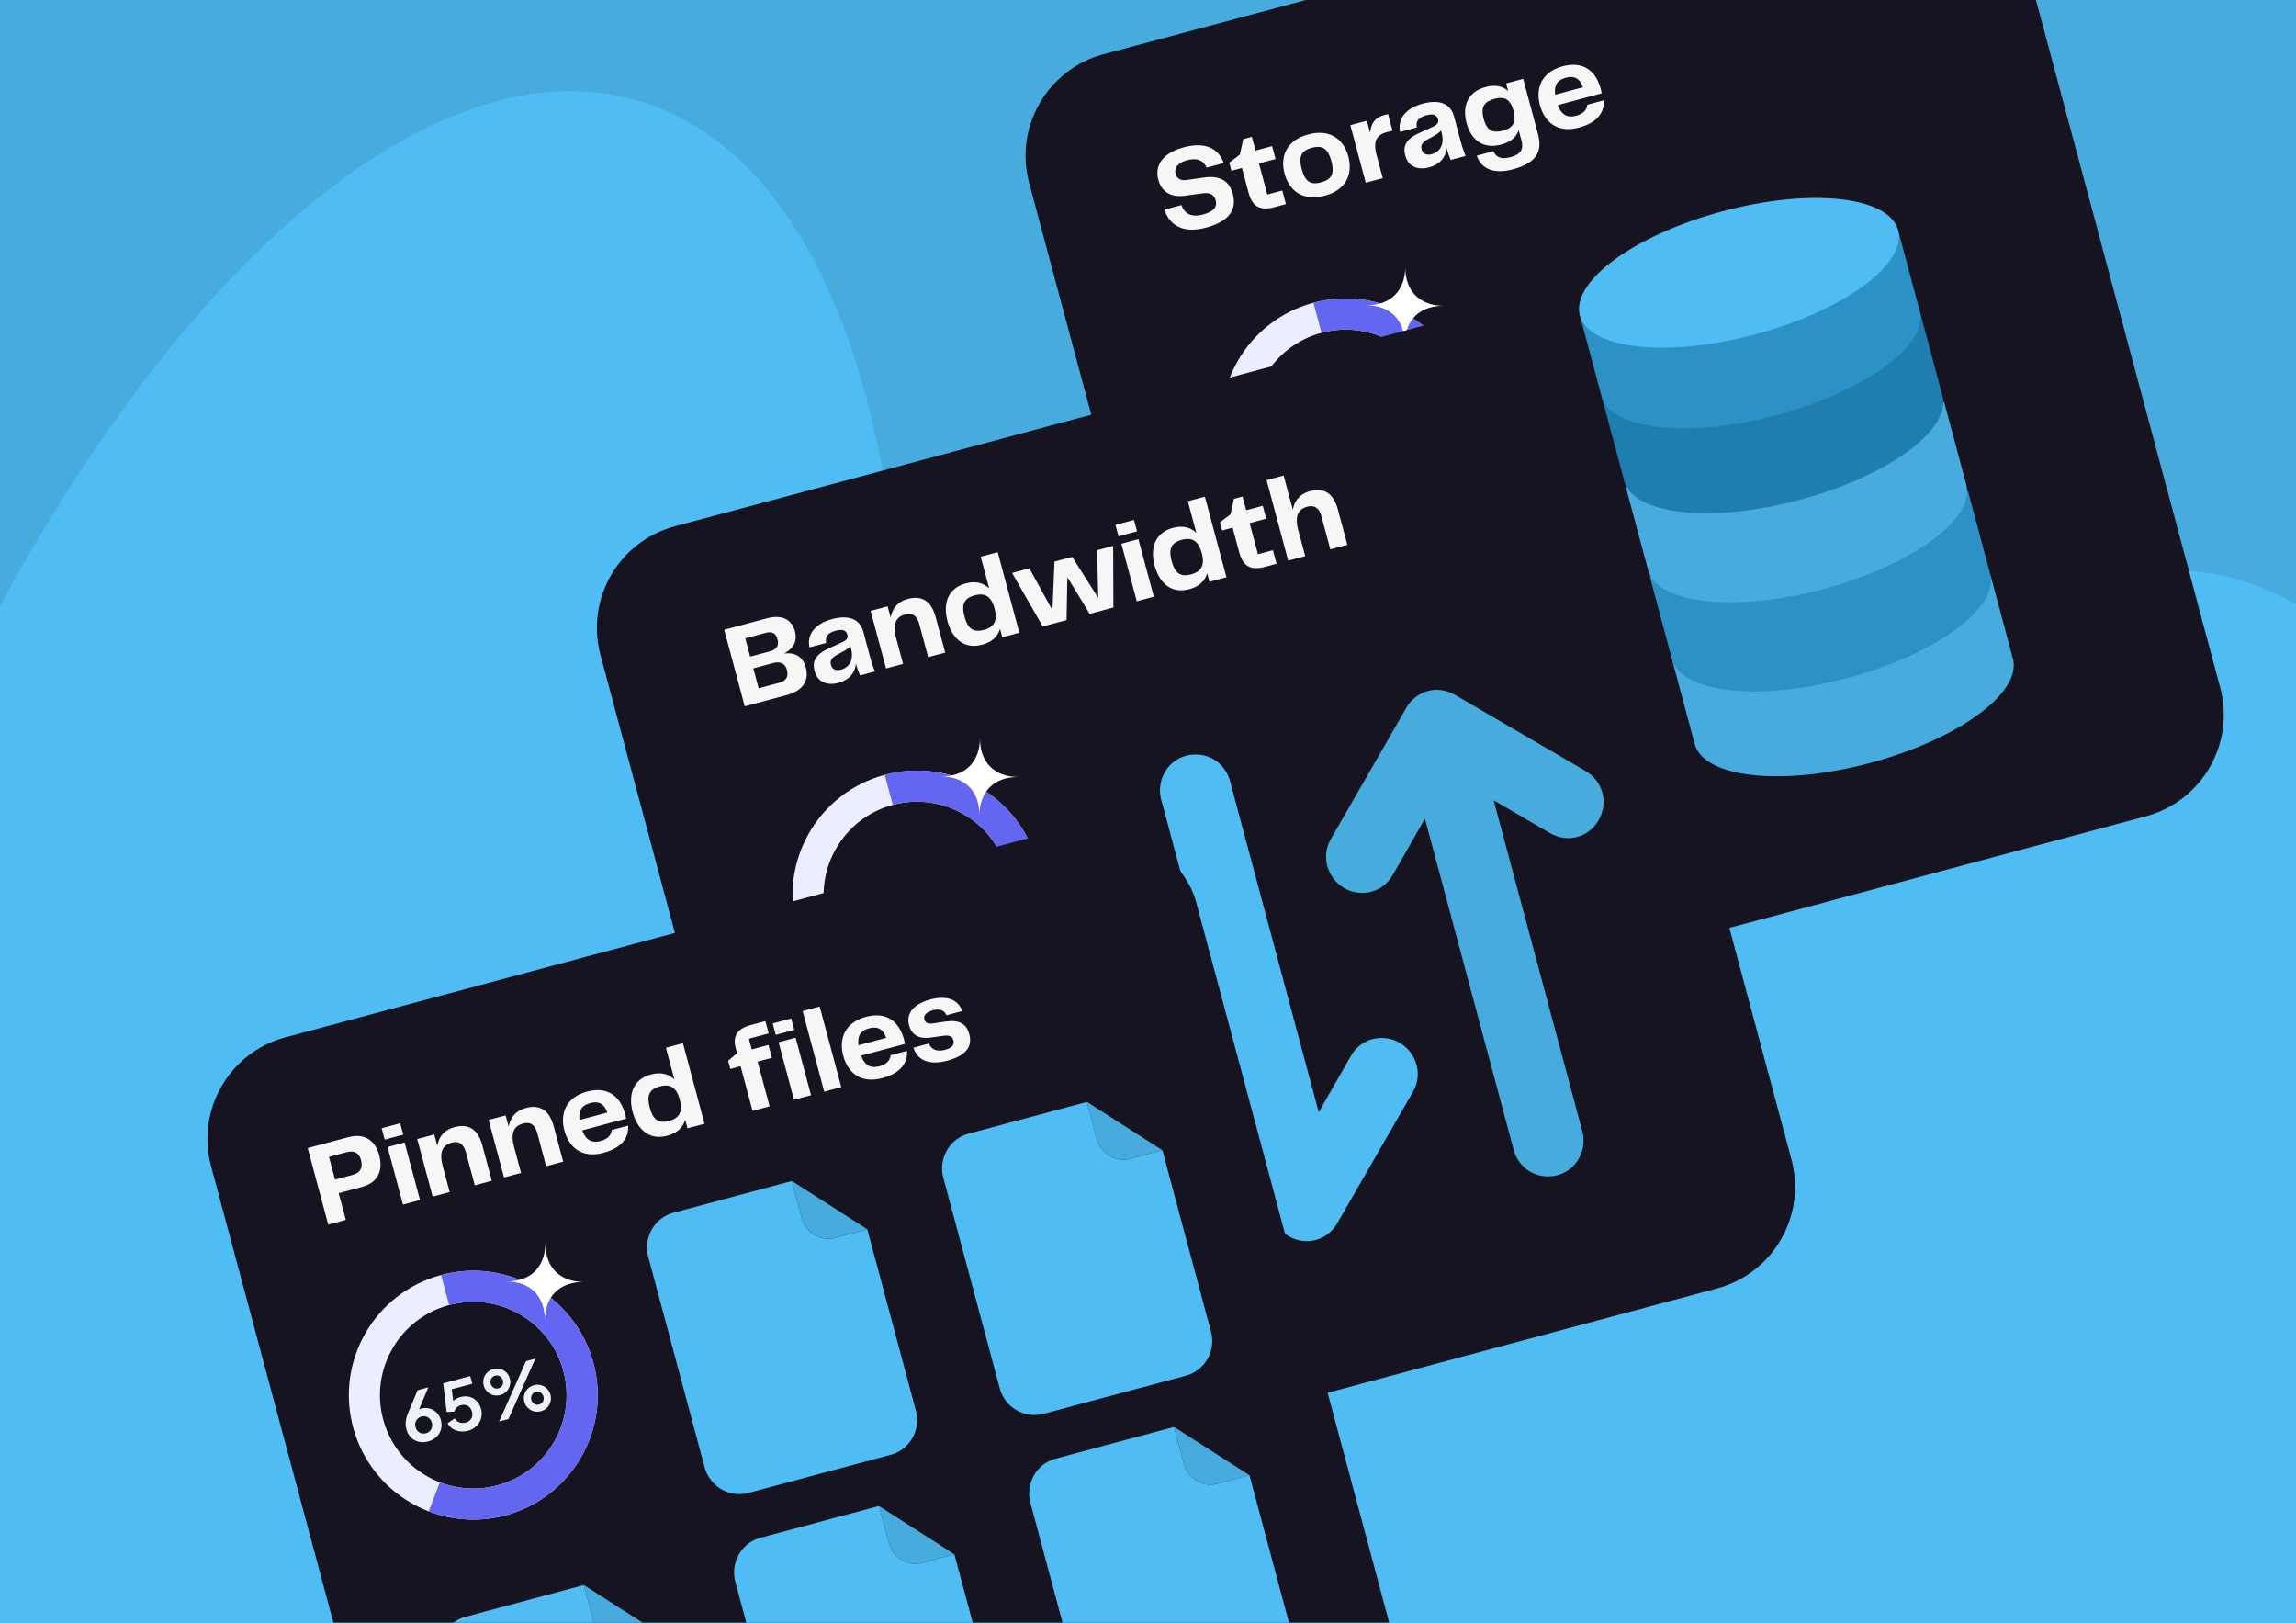 <svg xmlns="http://www.w3.org/2000/svg" width="566" height="400" fill="none"><g clip-path="url(#a)"><path fill="#48ABDD" d="M0 0h566v400H0z"/><path fill="#4FBDF4" d="M592.768 452.45c45.087-150.73 27.053-289.258-40.271-309.396-40.603-12.145-89.907 21.561-132.478 83.32-1.682-74.996-24.364-130.235-64.967-142.38-40.603-12.145-89.906 21.562-132.477 83.321-1.682-74.996-24.364-130.235-64.967-142.38C90.284 4.797-.855 110.668-45.942 261.399-91.029 412.13-72.995 550.657-5.67 570.795c40.603 12.145 89.906-21.561 132.478-83.32 1.681 74.996 24.363 130.235 64.966 142.38 40.603 12.145 89.906-21.561 132.478-83.321 1.681 74.997 24.363 130.235 64.966 142.381 67.325 20.138 158.464-85.734 203.55-236.465z"/><rect width="251.41" height="247.954" x="247" y="20.07" fill="#161420" rx="25.919" transform="rotate(-15 247 20.07)"/><path fill="#F6F6F6" d="m287.064 51.67 4.2-1.124c.653 1.984 2.297 3.125 5.276 2.327 2.866-.768 3.536-2.012 3.133-3.516-.38-1.419-1.429-1.928-3.164-1.707l-4.315.579c-3.455.5-5.822-.843-6.658-3.964-.912-3.405.988-6.53 6.293-7.951 5.647-1.513 8.703.588 9.827 3.875l-4.227 1.133c-.699-1.699-2.251-2.5-4.748-1.83-2.298.616-3.268 1.879-2.872 3.354.296 1.107 1.169 1.755 2.776 1.507l4.073-.574c3.944-.601 6.36.698 7.242 3.99.996 3.716-.656 6.744-6.558 8.325-6.214 1.665-9.216-1.028-10.278-4.423zm27.266-.645c-4.029 1.08-5.684-.332-6.589-3.708l-1.582-5.902-2.582.692-.539-2.015 2.603-1.974.834-3.812 2.128-.57.904 3.376 4.086-1.095.852 3.178-4.086 1.095 2.052 7.66 3.689-.988.897 3.348-2.667.715zm12.221-2.788c-5.646 1.513-8.825-1.498-9.889-5.47-1.049-3.915.198-8.112 5.845-9.625 5.674-1.52 8.832 1.526 9.874 5.413 1.056 3.944-.155 8.162-5.83 9.682zm-5.654-6.574c.844 3.15 2.219 3.967 4.772 3.283 2.582-.692 3.364-2.088 2.52-5.237-.844-3.15-2.219-3.967-4.801-3.275-2.553.684-3.335 2.08-2.491 5.229zm20.345-13.298.937-.25 1.095 4.085-1.391.373c-2.809.752-3.363 2.543-2.504 5.75l1.498 5.589-4.199 1.125-3.802-14.187 4.086-1.095.814 3.037c.141-2.198 1.083-3.788 3.466-4.427zm11.014 12.893c-2.866.768-5.136-.327-5.82-2.88-.608-2.27-.011-4.012 3.482-5.617l3.196-1.464c1.245-.577 1.6-1.067 1.379-1.89-.266-.993-1.008-1.494-2.909-.985-1.93.517-2.632 1.527-2.301 2.99l-4.114 1.102c-.7-3.067 1.241-5.807 5.554-6.963 4.313-1.155 6.907.126 7.713 3.134l1.642 6.129a31.63 31.63 0 0 0 1.215 3.627l-3.66.981a20.064 20.064 0 0 1-1.04-2.975c-.128 2.133-1.443 4.036-4.337 4.811zm.651-3.246c2.213-.593 3.198-2.59 2.491-5.229l-.167-.624c-.601.708-1.257 1.097-2.084 1.531l-1.115.603c-1.405.772-1.857 1.47-1.568 2.55.304 1.134 1.308 1.473 2.443 1.17zm18.383-17.454 4.199-1.126 3.649 13.62c1.163 4.34-.428 7.14-6.188 8.683-4.852 1.3-7.849-.239-8.899-3.364l4.114-1.102c.558 1.401 1.809 2.1 4.164 1.47 2.469-.662 3.34-1.838 2.739-4.08l-.692-2.582c-.577 1.706-1.953 2.926-4.336 3.565-4.625 1.239-7.463-1.407-8.504-5.294-1.065-3.972.078-7.654 4.703-8.893 2.383-.639 4.2-.213 5.552.975l-.501-1.872zm-.745 11.633c2.61-.699 3.269-2.214 2.554-4.88-.722-2.696-2.042-3.65-4.653-2.95-2.667.714-3.456 2.081-2.696 4.918.761 2.838 2.128 3.627 4.795 2.912zm18.043-3.679c1.844-.494 2.596-1.547 2.712-2.703l4.029-1.08c.211 2.377-.944 5.332-6.051 6.7-5.533 1.483-8.591-1.53-9.663-5.53-1.102-4.114.369-8.158 5.618-9.564 5.363-1.437 8.284 1.52 9.356 5.521.114.426.221.823.247 1.15l-10.81 2.897c.978 2.627 2.547 3.15 4.562 2.61zm-2.538-9.355c-2.014.54-2.985 1.682-2.68 4.185l6.838-1.832c-.719-2.119-2.058-2.916-4.158-2.353z"/><path fill="#EDF2F7" d="m316.339 116.584-.453-1.692 2.389-4.354a51.83 51.83 0 0 0 1.071-2.047c.25-.513.406-.937.469-1.27a2.14 2.14 0 0 0-.028-.961c-.138-.515-.411-.876-.819-1.083-.396-.211-.847-.249-1.35-.114-.526.141-.939.416-1.24.825-.304.399-.466.911-.486 1.539l-2.117-.084a3.753 3.753 0 0 1 .356-1.891 4.11 4.11 0 0 1 1.183-1.497 4.725 4.725 0 0 1 1.767-.896c.788-.211 1.516-.253 2.184-.127.678.123 1.251.398 1.717.825.477.424.808.98.993 1.67.118.438.151.893.102 1.364-.05.471-.179.975-.387 1.512a17.31 17.31 0 0 1-.885 1.821l-2.065 3.792 5.305-1.421.506 1.889-8.212 2.2zm13.91-3.516a5.252 5.252 0 0 1-2.002.149 4.675 4.675 0 0 1-1.809-.642 3.814 3.814 0 0 1-1.29-1.397l1.769-1.213c.347.505.763.852 1.247 1.039.481.176.996.191 1.543.044.438-.117.794-.301 1.068-.55a1.92 1.92 0 0 0 .582-.913c.101-.368.095-.765-.02-1.192-.114-.427-.304-.763-.569-1.009a1.81 1.81 0 0 0-.945-.504c-.373-.076-.783-.054-1.232.066a3.725 3.725 0 0 0-.64.242 2.44 2.44 0 0 0-.538.356l-.795-.932 2.201-4.462-4.993 1.338-.506-1.889 7.506-2.011.471 1.757-2.187 4.582-.192-.846c.737-.186 1.42-.199 2.049-.039.63.16 1.17.467 1.62.921.451.455.773 1.043.966 1.766a4.188 4.188 0 0 1-.002 2.289 4.246 4.246 0 0 1-1.181 1.901c-.571.54-1.278.923-2.121 1.149zm7.688-2.271 6.642-14.894 2.299-.617-6.642 14.895-2.299.616zm.29-6.538a3.348 3.348 0 0 1-1.757.013 3.477 3.477 0 0 1-1.462-.858 3.21 3.21 0 0 1-.858-1.496 3.204 3.204 0 0 1-.004-1.724c.152-.569.431-1.06.837-1.474a3.336 3.336 0 0 1 1.528-.867c.613-.164 1.199-.168 1.757-.013a3.288 3.288 0 0 1 1.462.858c.414.406.7.904.858 1.495.159.592.16 1.166.004 1.724a3.46 3.46 0 0 1-.837 1.475c-.405.413-.915.702-1.528.867zm-.444-1.659c.328-.088.583-.233.764-.434a1.51 1.51 0 0 0 .338-.707 1.732 1.732 0 0 0-.405-1.51 1.51 1.51 0 0 0-.646-.444c-.26-.094-.555-.097-.883-.01a1.47 1.47 0 0 0-.743.446 1.62 1.62 0 0 0-.351.728c-.059.262-.053.525.017.787.068.252.194.482.379.691.185.209.408.36.668.455.268.081.555.08.862-.002zm10.456 5.648a3.338 3.338 0 0 1-1.757.013 3.471 3.471 0 0 1-1.462-.858 3.221 3.221 0 0 1-.859-1.495 3.214 3.214 0 0 1-.004-1.724 3.298 3.298 0 0 1 .837-1.475 3.353 3.353 0 0 1 1.528-.867c.613-.164 1.199-.168 1.757-.013a3.29 3.29 0 0 1 1.462.858c.414.406.7.904.859 1.495.158.592.159 1.166.004 1.724a3.475 3.475 0 0 1-.837 1.475c-.406.413-.915.702-1.528.867zm-.445-1.659c.318-.085.567-.228.748-.429a1.47 1.47 0 0 0 .355-.711 1.731 1.731 0 0 0-.405-1.512 1.476 1.476 0 0 0-.663-.438c-.26-.095-.549-.099-.867-.014-.306.082-.554.23-.743.445a1.622 1.622 0 0 0-.351.728 1.63 1.63 0 0 0 .018.788c.067.251.194.482.379.69.185.209.407.36.667.455.268.081.556.08.862-.002z"/><path fill="#EBEEFE" d="M361.345 96.316c4.384 16.362-5.326 33.179-21.687 37.563-16.362 4.384-33.18-5.325-37.564-21.687-4.384-16.361 5.326-33.18 21.688-37.563 16.361-4.384 33.179 5.325 37.563 21.687zm-51.844 13.892c3.288 12.271 15.901 19.553 28.172 16.265 12.271-3.288 19.554-15.901 16.266-28.172-3.289-12.272-15.902-19.554-28.173-16.266-12.271 3.288-19.553 15.901-16.265 28.173z"/><path fill="#6366F1" d="M323.782 74.629a30.67 30.67 0 0 1 36.454 18.335l-7.129 2.823a23 23 0 0 0-27.341-13.752l-1.984-7.406z"/><path fill="#fff" d="M355.857 75.387c-5.898-.044-9.53 3.534-9.574 9.432.044-5.898-3.534-9.53-9.432-9.574 5.898.044 9.53-3.534 9.574-9.432-.044 5.898 3.534 9.53 9.432 9.574z"/><path fill="#48ABDD" fill-rule="evenodd" d="m490.751 141.978-78.444 21.02 5.605 20.918.023-.006c2.892 7.943 21.913 9.822 43.123 4.139 21.209-5.683 36.742-16.821 35.275-25.146l.023-.006-.131-.488-.009-.035-.009-.035-5.456-20.361z" clip-rule="evenodd"/><path fill="#2C91C4" fill-rule="evenodd" d="m485.147 121.061-78.445 21.019 5.605 20.919.023-.007c2.893 7.943 21.914 9.823 43.123 4.14 21.209-5.683 36.742-16.822 35.276-25.146l.023-.007-.126-.469-.014-.054-.015-.054-5.45-20.341z" clip-rule="evenodd"/><path fill="#48ABDD" fill-rule="evenodd" d="m479.261 99.096-78.445 21.019 5.606 20.919.022-.006c2.892 7.943 21.914 9.822 43.123 4.139 21.21-5.683 36.743-16.822 35.276-25.146l.023-.006-.129-.483-.011-.04-.011-.04-5.454-20.356z" clip-rule="evenodd"/><path fill="#1F7EAE" fill-rule="evenodd" d="M473.377 77.132 394.933 98.15l5.605 20.918.023-.006c2.892 7.943 21.914 9.823 43.123 4.14 21.209-5.683 36.742-16.822 35.275-25.147l.023-.006-.126-.469-.014-.054-.015-.054-5.45-20.341z" clip-rule="evenodd"/><path fill="#2C91C4" fill-rule="evenodd" d="m467.771 56.214-78.445 21.019 5.605 20.918.024-.006c2.892 7.943 21.914 9.822 43.122 4.139 21.209-5.683 36.742-16.821 35.276-25.146l.023-.006-.123-.458-.017-.065a56.817 56.817 0 0 0-.018-.065l-5.447-20.33z" clip-rule="evenodd"/><ellipse cx="428.688" cy="67.246" fill="#4FBDF4" rx="40.606" ry="15.701" transform="rotate(-15 428.688 67.246)"/><g filter="url(#b)"><rect width="251.41" height="247.954" x="137" y="145.07" fill="#161420" rx="25.919" transform="rotate(-15 137 145.07)"/><path fill="#F6F6F6" d="M188.946 169.716c2.454-.262 4.569.479 5.375 3.487.851 3.178-.696 5.69-4.725 6.77l-10.328 2.767-5.055-18.868 10.526-2.821c4.029-1.079 6.209.587 6.893 3.141.745 2.78-.651 4.492-2.686 5.524zm-4.609-5.06-4.937 1.323 1.209 4.512 4.795-1.285c1.872-.502 2.31-1.592 1.945-2.954-.388-1.447-1.225-2.075-3.012-1.596zm3.413 12.284c1.929-.517 2.3-1.742 1.928-3.132-.403-1.504-1.428-2.263-3.499-1.708l-4.795 1.285 1.315 4.908 5.051-1.353zm14.578.017c-2.866.768-5.136-.327-5.82-2.881-.608-2.269-.011-4.011 3.482-5.616l3.196-1.465c1.245-.576 1.6-1.067 1.379-1.89-.266-.993-1.008-1.493-2.909-.984-1.929.517-2.632 1.527-2.301 2.989l-4.114 1.102c-.7-3.066 1.242-5.807 5.554-6.962 4.313-1.156 6.907.126 7.713 3.134l1.642 6.128a31.798 31.798 0 0 0 1.215 3.628l-3.66.981a20.098 20.098 0 0 1-1.04-2.975c-.128 2.132-1.443 4.035-4.337 4.811zm.651-3.246c2.213-.593 3.198-2.59 2.491-5.229l-.167-.624c-.601.708-1.257 1.097-2.084 1.531l-1.115.603c-1.405.772-1.857 1.471-1.568 2.549.304 1.135 1.308 1.474 2.443 1.17zm16.503-17.438c3.716-.996 5.87.799 6.866 4.516l2.334 8.711-4.199 1.125-2.159-8.058c-.609-2.27-1.817-2.919-3.547-2.455-2.242.6-3.11 2.353-2.206 5.73l1.726 6.441-4.199 1.125-3.801-14.187 4.199-1.125.745 2.78c.391-2.172 1.659-3.911 4.241-4.603zm17.953-10.406 4.2-1.125 5.322 19.861-4.2 1.126-.562-2.1c-.56 1.883-1.955 3.261-4.395 3.914-4.625 1.24-7.453-1.713-8.556-5.827-1.079-4.029-.113-8.028 4.511-9.267 2.441-.654 4.345-.13 5.771 1.221l-2.091-7.803zm.788 18.035c2.639-.707 3.409-2.373 2.634-5.267-.776-2.894-2.276-3.952-4.914-3.245-2.668.715-3.283 2.279-2.492 5.229.783 2.923 2.105 3.998 4.772 3.283zm27.926-19.647 3.944-1.056.056 15.19-5.845 1.566-5.496-9.049-.207 10.577-5.873 1.574-7.547-13.183 4.256-1.141 5.689 10.336.497-11.993 4.369-1.171 6.419 10.11-.262-11.76zm5.265-3.417-.753-2.809 4.568-1.224.753 2.809-4.568 1.224zm4.502 16.006-3.802-14.187 4.2-1.125 3.801 14.187-4.199 1.125zm12.586-24.66 4.199-1.125 5.322 19.861-4.199 1.125-.563-2.099c-.559 1.883-1.954 3.26-4.394 3.914-4.625 1.239-7.454-1.713-8.556-5.827-1.08-4.029-.114-8.028 4.511-9.268 2.44-.653 4.344-.13 5.771 1.221l-2.091-7.802zm.788 18.035c2.639-.707 3.409-2.373 2.633-5.267-.775-2.894-2.275-3.952-4.914-3.245-2.667.715-3.282 2.278-2.491 5.229.783 2.923 2.105 3.998 4.772 3.283zm18.42-1.895c-4.029 1.08-5.684-.332-6.589-3.708l-1.581-5.902-2.582.692-.54-2.014 2.603-1.975.834-3.812 2.128-.57.905 3.376 4.085-1.094.852 3.177-4.086 1.095 2.053 7.661 3.688-.988.897 3.348-2.667.714zm10.913-18.615c3.716-.996 5.87.799 6.866 4.516l2.334 8.71-4.199 1.125-2.159-8.058c-.609-2.27-1.817-2.919-3.547-2.455-2.242.6-3.11 2.354-2.206 5.73l1.726 6.441-4.199 1.125-5.322-19.861 4.199-1.126 2.266 8.456c.391-2.173 1.659-3.912 4.241-4.603z"/><path fill="#EDF2F7" d="M210.514 240.676a5.033 5.033 0 0 1-1.952.135 4.63 4.63 0 0 1-1.784-.613 3.693 3.693 0 0 1-1.281-1.364l1.753-1.209c.336.508.748.844 1.238 1.006.486.151.981.159 1.485.024a2.32 2.32 0 0 0 1.03-.557c.279-.274.463-.594.553-.958a2.452 2.452 0 0 0-.041-1.204c-.114-.427-.307-.774-.578-1.042a1.913 1.913 0 0 0-.937-.541 2.21 2.21 0 0 0-1.176.016 2.53 2.53 0 0 0-1.091.591 1.71 1.71 0 0 0-.523 1.003l-1.933.078-.853-7.059 6.668-1.787.506 1.889-5.781 1.549.578-1.194.683 5.31-.782-.354c.187-.531.471-.96.853-1.285.393-.328.908-.578 1.543-.748.81-.217 1.558-.23 2.243-.038a3.78 3.78 0 0 1 1.779 1.055c.49.514.84 1.166 1.051 1.954a4.188 4.188 0 0 1-.002 2.289 4.236 4.236 0 0 1-1.16 1.913c-.56.537-1.257.918-2.089 1.141zm10.187-2.73c-.832.223-1.618.246-2.358.068a4.177 4.177 0 0 1-1.882-1.044c-.525-.517-.892-1.164-1.101-1.941a6.456 6.456 0 0 1-.202-1.213 6.004 6.004 0 0 1 .121-1.388c.11-.511.305-1.097.585-1.759l2.228-5.35 2.661-.713-2.725 6.452-.467-.298c.121-.161.255-.297.402-.407.143-.12.293-.219.448-.296.167-.08.343-.145.529-.194.745-.2 1.453-.208 2.124-.024s1.25.528 1.737 1.031c.495.489.841 1.101 1.037 1.834.212.789.22 1.543.026 2.264a4.098 4.098 0 0 1-1.119 1.867c-.541.521-1.223.891-2.044 1.111zm-.541-2.02c.372-.1.684-.272.936-.515.259-.257.434-.568.524-.933a2.15 2.15 0 0 0-.006-1.142c-.112-.416-.3-.747-.566-.993a2.007 2.007 0 0 0-.9-.533 2.022 2.022 0 0 0-1.088.01 2.076 2.076 0 0 0-.948.535 2.11 2.11 0 0 0-.546.921c-.096.343-.088.722.024 1.138.105.394.288.727.548.997.272.268.584.448.938.541.35.082.712.074 1.084-.026zm7.921-.169 6.642-14.894 2.299-.616-6.641 14.894-2.3.616zm.291-6.538a3.338 3.338 0 0 1-1.757.013 3.471 3.471 0 0 1-1.462-.858 3.221 3.221 0 0 1-.859-1.495 3.214 3.214 0 0 1-.004-1.724 3.29 3.29 0 0 1 .837-1.474 3.335 3.335 0 0 1 1.528-.867 3.278 3.278 0 0 1 1.757-.014 3.288 3.288 0 0 1 1.462.859c.414.405.7.903.858 1.495.159.591.16 1.166.005 1.724a3.478 3.478 0 0 1-.837 1.474c-.406.414-.915.703-1.528.867zm-.445-1.659c.329-.088.583-.232.764-.433.178-.212.291-.448.339-.707a1.732 1.732 0 0 0-.405-1.511 1.505 1.505 0 0 0-.647-.443c-.26-.095-.554-.098-.883-.01a1.468 1.468 0 0 0-.743.446 1.618 1.618 0 0 0-.351.727 1.63 1.63 0 0 0 .018.788c.067.252.193.482.378.69.185.209.408.361.668.455.268.081.555.08.862-.002zm10.456 5.648a3.328 3.328 0 0 1-1.757.013 3.457 3.457 0 0 1-1.462-.858 3.206 3.206 0 0 1-.858-1.495 3.214 3.214 0 0 1-.005-1.724c.153-.569.432-1.06.838-1.474a3.325 3.325 0 0 1 1.528-.867c.613-.165 1.198-.169 1.756-.013a3.275 3.275 0 0 1 1.463.858c.413.405.7.904.858 1.495.158.591.16 1.166.004 1.724a3.457 3.457 0 0 1-.837 1.474c-.406.414-.915.703-1.528.867zm-.445-1.659c.318-.085.567-.228.748-.429a1.47 1.47 0 0 0 .355-.711 1.719 1.719 0 0 0-.022-.804 1.65 1.65 0 0 0-.383-.707 1.47 1.47 0 0 0-.663-.439c-.26-.094-.549-.099-.866-.014a1.46 1.46 0 0 0-.743.446 1.618 1.618 0 0 0-.351.727 1.63 1.63 0 0 0 .017.788c.068.252.194.482.379.691.185.208.407.36.667.454.269.081.556.08.862-.002z"/><path fill="#EBEEFE" d="M251.346 221.316c4.384 16.361-5.326 33.179-21.687 37.563-16.362 4.384-33.18-5.326-37.564-21.687-4.384-16.362 5.326-33.18 21.687-37.564 16.362-4.384 33.18 5.326 37.564 21.688zm-51.844 13.891c3.288 12.271 15.901 19.554 28.172 16.266 12.271-3.288 19.554-15.902 16.266-28.173-3.289-12.271-15.902-19.553-28.173-16.265-12.271 3.288-19.553 15.901-16.265 28.172z"/><path fill="#6366F1" d="M213.782 199.628a30.679 30.679 0 0 1 24.938 4.098 30.66 30.66 0 0 1 13.396 21.429 30.677 30.677 0 0 1-17.585 31.965 30.651 30.651 0 0 1-12.619 2.803l-.048-7.667a23.012 23.012 0 0 0 17.222-7.917 23.006 23.006 0 0 0-13.636-37.784 23 23 0 0 0-9.683.48l-1.985-7.407z"/><path fill="#fff" d="M246.691 200.163c-5.898-.044-9.53 3.533-9.574 9.432.044-5.898-3.534-9.53-9.432-9.574 5.898.044 9.53-3.534 9.574-9.432-.044 5.898 3.533 9.53 9.432 9.574z"/><path fill="#4FBDF4" d="M344.024 277.71c1.56-2.725 1.532-6.033-.062-8.777a8.866 8.866 0 0 0-7.631-4.443c-3.154-.019-6.01 1.611-7.57 4.335l-7.995 13.963-21.876-81.642c-.829-3.093-3.188-5.488-6.255-6.252-3.068-.764-6.273.095-8.414 2.254-2.14 2.16-3.12 5.449-2.291 8.543l21.876 81.642-13.906-8.095c-2.713-1.58-6.001-1.564-8.722.031a8.865 8.865 0 0 0-4.388 7.662c-.008 3.174 1.622 6.053 4.335 7.632l32.221 18.757c2.035 1.184 4.424 1.553 6.694.945 2.27-.608 4.154-2.122 5.325-4.166l18.659-32.389z"/><path fill="#48ABDD" d="M323.727 215.503c-1.557 2.723-1.528 6.031.065 8.776 1.592 2.744 4.472 4.424 7.622 4.444 3.15.021 6.001-1.608 7.558-4.331l7.98-13.959 21.876 81.642c.829 3.093 3.186 5.489 6.249 6.254 3.064.764 6.264-.093 8.402-2.252 2.137-2.158 3.114-5.447 2.285-8.54l-21.876-81.642 13.89 8.099c2.033 1.185 4.419 1.555 6.686.947 2.267-.607 4.148-2.12 5.316-4.163 1.168-2.043 1.525-4.445.912-6.732-.613-2.286-2.123-4.188-4.155-5.373l-32.185-18.766c-2.033-1.185-4.419-1.555-6.686-.948-2.267.608-4.148 2.121-5.316 4.164l-18.623 32.38z"/></g><g filter="url(#c)"><rect width="251.41" height="247.954" x="41" y="271.031" fill="#161420" rx="25.919" transform="rotate(-15 41 271.031)"/><path fill="#F6F6F6" d="M81.553 288.939c4.284-1.148 6.724 1.148 7.606 4.439.935 3.49-.03 6.698-4.314 7.846l-5.675 1.521 1.764 6.583-4.341 1.163-5.056-18.869 10.016-2.683zm1.033 9.302c2.1-.562 2.538-1.988 2.097-3.633-.425-1.589-1.467-2.527-3.567-1.964l-4.34 1.163 1.497 5.59 4.313-1.156zm7.931-8.694-.753-2.809 4.569-1.224.752 2.809-4.568 1.224zm4.502 16.007-3.802-14.187 4.2-1.125 3.801 14.186-4.2 1.126zm12.698-19.095c3.717-.996 5.871.799 6.867 4.516l2.334 8.711-4.199 1.125-2.16-8.058c-.608-2.27-1.816-2.92-3.547-2.456-2.241.601-3.109 2.354-2.205 5.73l1.726 6.441-4.199 1.125-3.802-14.186 4.2-1.125.745 2.78c.391-2.173 1.658-3.911 4.24-4.603zm17.595-4.714c3.717-.996 5.871.799 6.867 4.515l2.334 8.711-4.2 1.125-2.159-8.058c-.608-2.27-1.816-2.919-3.547-2.455-2.241.6-3.109 2.353-2.205 5.73l1.726 6.441-4.199 1.125-3.802-14.187 4.2-1.125.745 2.781c.391-2.173 1.658-3.912 4.24-4.603zm18.458 8.13c1.844-.494 2.596-1.547 2.712-2.703l4.029-1.08c.211 2.377-.944 5.332-6.051 6.7-5.533 1.483-8.59-1.53-9.662-5.53-1.103-4.114.369-8.158 5.618-9.564 5.362-1.437 8.283 1.52 9.355 5.521.114.426.221.823.248 1.15l-10.81 2.897c.977 2.627 2.546 3.149 4.561 2.609zm-2.537-9.355c-2.015.54-2.986 1.682-2.68 4.185l6.838-1.833c-.72-2.118-2.059-2.915-4.158-2.352zm18.603-13.622 4.199-1.125 5.322 19.862-4.199 1.125-.563-2.1c-.56 1.884-1.954 3.261-4.395 3.915-4.624 1.239-7.453-1.713-8.555-5.827-1.08-4.029-.114-8.029 4.511-9.268 2.44-.654 4.344-.13 5.771 1.221l-2.091-7.803zm.788 18.036c2.638-.707 3.408-2.373 2.633-5.268-.775-2.894-2.275-3.951-4.914-3.244-2.667.714-3.282 2.278-2.492 5.229.784 2.922 2.106 3.997 4.773 3.283zm20.574-2.472-2.949-11.009-2.526.676-.539-2.014 2.198-1.897-.35-1.305c-.714-2.667.178-4.67 3.696-5.613l3.632-.973.814 3.036-4.881 1.308.708 2.638 4.114-1.102.851 3.178-3.518.943 2.95 11.009-4.2 1.125zm5.717-18.744-.753-2.809 4.568-1.224.753 2.809-4.568 1.224zm4.502 16.006-3.802-14.187 4.2-1.125 3.801 14.187-4.199 1.125zm7.453-1.997-5.322-19.862 4.2-1.125 5.321 19.861-4.199 1.126zm13.645-6.272c1.844-.494 2.596-1.547 2.712-2.703l4.029-1.08c.211 2.377-.944 5.332-6.051 6.7-5.533 1.483-8.59-1.53-9.662-5.53-1.103-4.115.368-8.158 5.617-9.565 5.363-1.436 8.284 1.521 9.356 5.522.114.426.221.823.248 1.15l-10.811 2.897c.978 2.627 2.547 3.149 4.562 2.609zm-2.538-9.355c-2.014.539-2.985 1.682-2.68 4.185l6.838-1.833c-.719-2.118-2.058-2.915-4.158-2.352zm10.88 4.778 3.831-1.026c.478 1.331 1.788 2.136 3.916 1.566 1.901-.51 2.379-1.337 2.113-2.33-.228-.851-.793-1.369-2.435-1.142l-3.284.454c-2.758.374-4.585-.656-5.224-3.04-.844-3.149 1.428-5.339 5.201-6.351 3.831-1.026 6.816-.214 7.907 2.839l-3.887 1.041c-.453-1.125-1.553-1.712-3.313-1.241-1.815.487-2.371 1.365-2.127 2.273.19.71.711 1.178 2.175.968l3.07-.457c3.491-.479 5.155.625 5.832 3.151.745 2.78-.497 5.181-5.377 6.489-5.051 1.353-7.59-.521-8.398-3.194z"/><path fill="#4FBDF4" d="M150.364 413.34a6.737 6.737 0 0 1-5.134-.696 6.866 6.866 0 0 1-3.163-4.147l-2.453-9.154-29.18 7.819a8.777 8.777 0 0 0-5.351 4.135 8.949 8.949 0 0 0-.866 6.753l13.897 51.867a8.948 8.948 0 0 0 4.129 5.405 8.78 8.78 0 0 0 6.696.902l35.03-9.386a8.783 8.783 0 0 0 5.348-4.129 8.95 8.95 0 0 0 .872-6.746l-11.983-44.724-7.842 2.101z"/><path fill="#48ABDD" d="m158.206 411.239-7.841 2.101a6.737 6.737 0 0 1-5.134-.696 6.866 6.866 0 0 1-3.163-4.147l-2.453-9.154 18.591 11.896z"/><path fill="#4FBDF4" d="M201.639 313.736a6.736 6.736 0 0 1-5.134-.696 6.862 6.862 0 0 1-3.163-4.147l-2.453-9.154-29.181 7.819a8.783 8.783 0 0 0-5.351 4.135 8.953 8.953 0 0 0-.866 6.753l13.898 51.867a8.95 8.95 0 0 0 4.128 5.405 8.78 8.78 0 0 0 6.696.902l35.03-9.386a8.778 8.778 0 0 0 5.348-4.129 8.955 8.955 0 0 0 .873-6.746l-11.984-44.724-7.841 2.101z"/><path fill="#48ABDD" d="m209.481 311.635-7.842 2.101a6.734 6.734 0 0 1-5.133-.696 6.863 6.863 0 0 1-3.164-4.147l-2.452-9.154 18.591 11.896z"/><path fill="#4FBDF4" d="M274.38 294.245a6.737 6.737 0 0 1-5.134-.696 6.865 6.865 0 0 1-3.163-4.147l-2.453-9.154-29.181 7.819a8.783 8.783 0 0 0-5.351 4.135 8.953 8.953 0 0 0-.866 6.753l13.898 51.866a8.952 8.952 0 0 0 4.128 5.406 8.78 8.78 0 0 0 6.696.902l35.031-9.386a8.778 8.778 0 0 0 5.347-4.129 8.946 8.946 0 0 0 .873-6.746l-11.984-44.724-7.841 2.101z"/><path fill="#48ABDD" d="m282.222 292.143-7.841 2.102a6.737 6.737 0 0 1-5.134-.697 6.862 6.862 0 0 1-3.163-4.147l-2.453-9.153 18.591 11.895z"/><path fill="#4FBDF4" d="M223.105 393.85a6.734 6.734 0 0 1-5.133-.697 6.863 6.863 0 0 1-3.164-4.147l-2.452-9.153-29.181 7.819a8.775 8.775 0 0 0-5.351 4.134 8.949 8.949 0 0 0-.866 6.753l13.897 51.867a8.957 8.957 0 0 0 4.129 5.406 8.785 8.785 0 0 0 6.696.902l35.03-9.387a8.78 8.78 0 0 0 5.348-4.129 8.955 8.955 0 0 0 .873-6.746l-11.984-44.724-7.842 2.102z"/><path fill="#48ABDD" d="m230.948 391.748-7.842 2.101a6.737 6.737 0 0 1-5.134-.696 6.866 6.866 0 0 1-3.163-4.147l-2.453-9.154 18.592 11.896z"/><path fill="#4FBDF4" d="M295.847 374.359a6.732 6.732 0 0 1-5.134-.696 6.862 6.862 0 0 1-3.163-4.147l-2.453-9.154-29.181 7.819a8.783 8.783 0 0 0-5.351 4.135 8.953 8.953 0 0 0-.866 6.753l13.898 51.867a8.947 8.947 0 0 0 4.128 5.405 8.78 8.78 0 0 0 6.696.902l35.03-9.386a8.778 8.778 0 0 0 5.348-4.129 8.955 8.955 0 0 0 .873-6.746l-11.984-44.724-7.841 2.101z"/><path fill="#48ABDD" d="m303.689 372.258-7.842 2.101a6.73 6.73 0 0 1-5.133-.696 6.863 6.863 0 0 1-3.164-4.147l-2.452-9.154 18.591 11.896z"/><path fill="#EDF2F7" d="M101.225 363.937c-.832.223-1.618.246-2.358.068a4.168 4.168 0 0 1-1.882-1.045c-.525-.516-.892-1.163-1.1-1.94a6.389 6.389 0 0 1-.202-1.214c-.019-.417.022-.88.12-1.387.11-.511.305-1.097.586-1.759l2.228-5.35 2.66-.713-2.725 6.451-.467-.297c.121-.162.255-.297.402-.407.144-.121.293-.219.449-.296.166-.08.342-.145.528-.195.745-.199 1.453-.207 2.124-.023s1.25.527 1.737 1.031c.495.489.841 1.101 1.038 1.834.211.789.219 1.543.025 2.264a4.103 4.103 0 0 1-1.119 1.867c-.541.52-1.222.891-2.044 1.111zm-.541-2.02c.372-.1.684-.272.936-.515.26-.258.434-.569.525-.933a2.15 2.15 0 0 0-.007-1.142c-.112-.416-.3-.747-.566-.993a2.01 2.01 0 0 0-.899-.534 2.037 2.037 0 0 0-1.09.01 2.094 2.094 0 0 0-1.492 1.457c-.096.342-.089.722.023 1.138.105.394.288.726.549.997.27.268.583.448.937.541.35.082.712.073 1.084-.026zm10.339-.606a5.032 5.032 0 0 1-1.952.136 4.647 4.647 0 0 1-1.784-.613 3.7 3.7 0 0 1-1.281-1.364l1.753-1.21c.336.509.748.844 1.238 1.007.486.151.981.159 1.485.024.416-.111.76-.297 1.03-.558a1.99 1.99 0 0 0 .553-.957 2.452 2.452 0 0 0-.041-1.204c-.114-.427-.307-.775-.578-1.042a1.908 1.908 0 0 0-.937-.541 2.215 2.215 0 0 0-1.175.015 2.54 2.54 0 0 0-1.092.592 1.707 1.707 0 0 0-.523 1.003l-1.933.078-.853-7.059 6.668-1.787.506 1.889-5.781 1.549.578-1.194.683 5.309-.781-.354c.186-.531.47-.959.852-1.284.394-.329.908-.578 1.543-.748.81-.217 1.558-.23 2.243-.038a3.78 3.78 0 0 1 1.779 1.055c.49.514.84 1.166 1.051 1.954a4.188 4.188 0 0 1-.002 2.289 4.242 4.242 0 0 1-1.16 1.913c-.56.537-1.256.917-2.089 1.14zm7.687-2.271 6.642-14.894 2.299-.616-6.641 14.894-2.3.616zm.29-6.538a3.324 3.324 0 0 1-1.756.013 3.46 3.46 0 0 1-1.463-.858 3.223 3.223 0 0 1-.858-1.495 3.214 3.214 0 0 1-.004-1.724c.152-.569.432-1.06.837-1.474a3.335 3.335 0 0 1 1.528-.867c.613-.165 1.199-.169 1.757-.013a3.277 3.277 0 0 1 1.462.858c.414.405.7.904.858 1.495.159.591.16 1.166.005 1.724a3.47 3.47 0 0 1-.838 1.474c-.405.414-.914.703-1.528.867zm-.444-1.659c.328-.088.583-.232.764-.433.178-.212.291-.448.339-.707a1.732 1.732 0 0 0-.405-1.511 1.514 1.514 0 0 0-.647-.443c-.26-.095-.554-.098-.883-.01a1.468 1.468 0 0 0-.743.446 1.618 1.618 0 0 0-.351.727c-.059.263-.053.525.018.788.067.252.193.482.378.691.185.208.408.36.668.454.268.081.555.08.862-.002zm10.456 5.648a3.328 3.328 0 0 1-1.757.013 3.457 3.457 0 0 1-1.462-.858 3.206 3.206 0 0 1-.858-1.495 3.214 3.214 0 0 1-.005-1.724c.153-.569.432-1.06.838-1.474a3.325 3.325 0 0 1 1.528-.867c.613-.164 1.198-.169 1.756-.013a3.28 3.28 0 0 1 1.463.858c.413.405.699.904.858 1.495.158.591.16 1.166.004 1.724a3.467 3.467 0 0 1-.837 1.474c-.406.414-.915.703-1.528.867zm-.445-1.659c.318-.085.567-.228.748-.429a1.47 1.47 0 0 0 .355-.711 1.719 1.719 0 0 0-.022-.804 1.657 1.657 0 0 0-.383-.707 1.46 1.46 0 0 0-.663-.438c-.26-.095-.549-.1-.866-.015a1.467 1.467 0 0 0-.744.446 1.626 1.626 0 0 0-.35.728c-.059.262-.053.524.017.787.068.252.194.482.379.691.185.208.407.36.667.455.268.08.556.08.862-.003z"/><path fill="#EBEEFE" d="M141.974 344.599c4.384 16.361-5.326 33.179-21.687 37.563-16.362 4.384-33.18-5.326-37.564-21.687-4.384-16.362 5.326-33.179 21.687-37.563 16.362-4.385 33.18 5.325 37.564 21.687zM90.13 358.49c3.288 12.272 15.901 19.554 28.172 16.266 12.271-3.288 19.553-15.902 16.265-28.173-3.288-12.271-15.901-19.553-28.172-16.265-12.271 3.288-19.553 15.901-16.266 28.172z"/><path fill="#6366F1" d="M104.41 322.912a30.677 30.677 0 0 1 27.24 5.789 30.667 30.667 0 0 1 11.327 25.441 30.668 30.668 0 0 1-41.62 27.028l2.748-7.158a23.008 23.008 0 0 0 20.772-2.183 23.012 23.012 0 0 0 10.443-18.088 23.009 23.009 0 0 0-8.495-19.081 23.004 23.004 0 0 0-20.43-4.342l-1.985-7.406z"/><path fill="#fff" d="M139.558 324.635c-5.898-.044-9.53 3.534-9.574 9.432.044-5.898-3.533-9.53-9.432-9.574 5.898.044 9.53-3.533 9.574-9.432-.044 5.898 3.534 9.53 9.432 9.574z"/></g></g><defs><filter id="b" width="354.131" height="351.687" x="117.764" y="47.805" color-interpolation-filters="sRGB" filterUnits="userSpaceOnUse"><feFlood flood-opacity="0" result="BackgroundImageFix"/><feColorMatrix in="SourceAlpha" result="hardAlpha" values="0 0 0 0 0 0 0 0 0 0 0 0 0 0 0 0 0 0 127 0"/><feOffset dx="4.32" dy="-8.64"/><feGaussianBlur stdDeviation="14.687"/><feComposite in2="hardAlpha" operator="out"/><feColorMatrix values="0 0 0 0 0.282 0 0 0 0 0.671 0 0 0 0 0.867 0 0 0 0.1 0"/><feBlend in2="BackgroundImageFix" result="effect1_dropShadow_359_3313"/><feBlend in="SourceGraphic" in2="effect1_dropShadow_359_3313" result="shape"/></filter><filter id="c" width="354.131" height="351.687" x="21.764" y="173.766" color-interpolation-filters="sRGB" filterUnits="userSpaceOnUse"><feFlood flood-opacity="0" result="BackgroundImageFix"/><feColorMatrix in="SourceAlpha" result="hardAlpha" values="0 0 0 0 0 0 0 0 0 0 0 0 0 0 0 0 0 0 127 0"/><feOffset dx="4.32" dy="-8.64"/><feGaussianBlur stdDeviation="14.687"/><feComposite in2="hardAlpha" operator="out"/><feColorMatrix values="0 0 0 0 0.282 0 0 0 0 0.671 0 0 0 0 0.867 0 0 0 0.1 0"/><feBlend in2="BackgroundImageFix" result="effect1_dropShadow_359_3313"/><feBlend in="SourceGraphic" in2="effect1_dropShadow_359_3313" result="shape"/></filter><clipPath id="a"><path fill="#fff" d="M0 0h566v400H0z"/></clipPath></defs></svg>